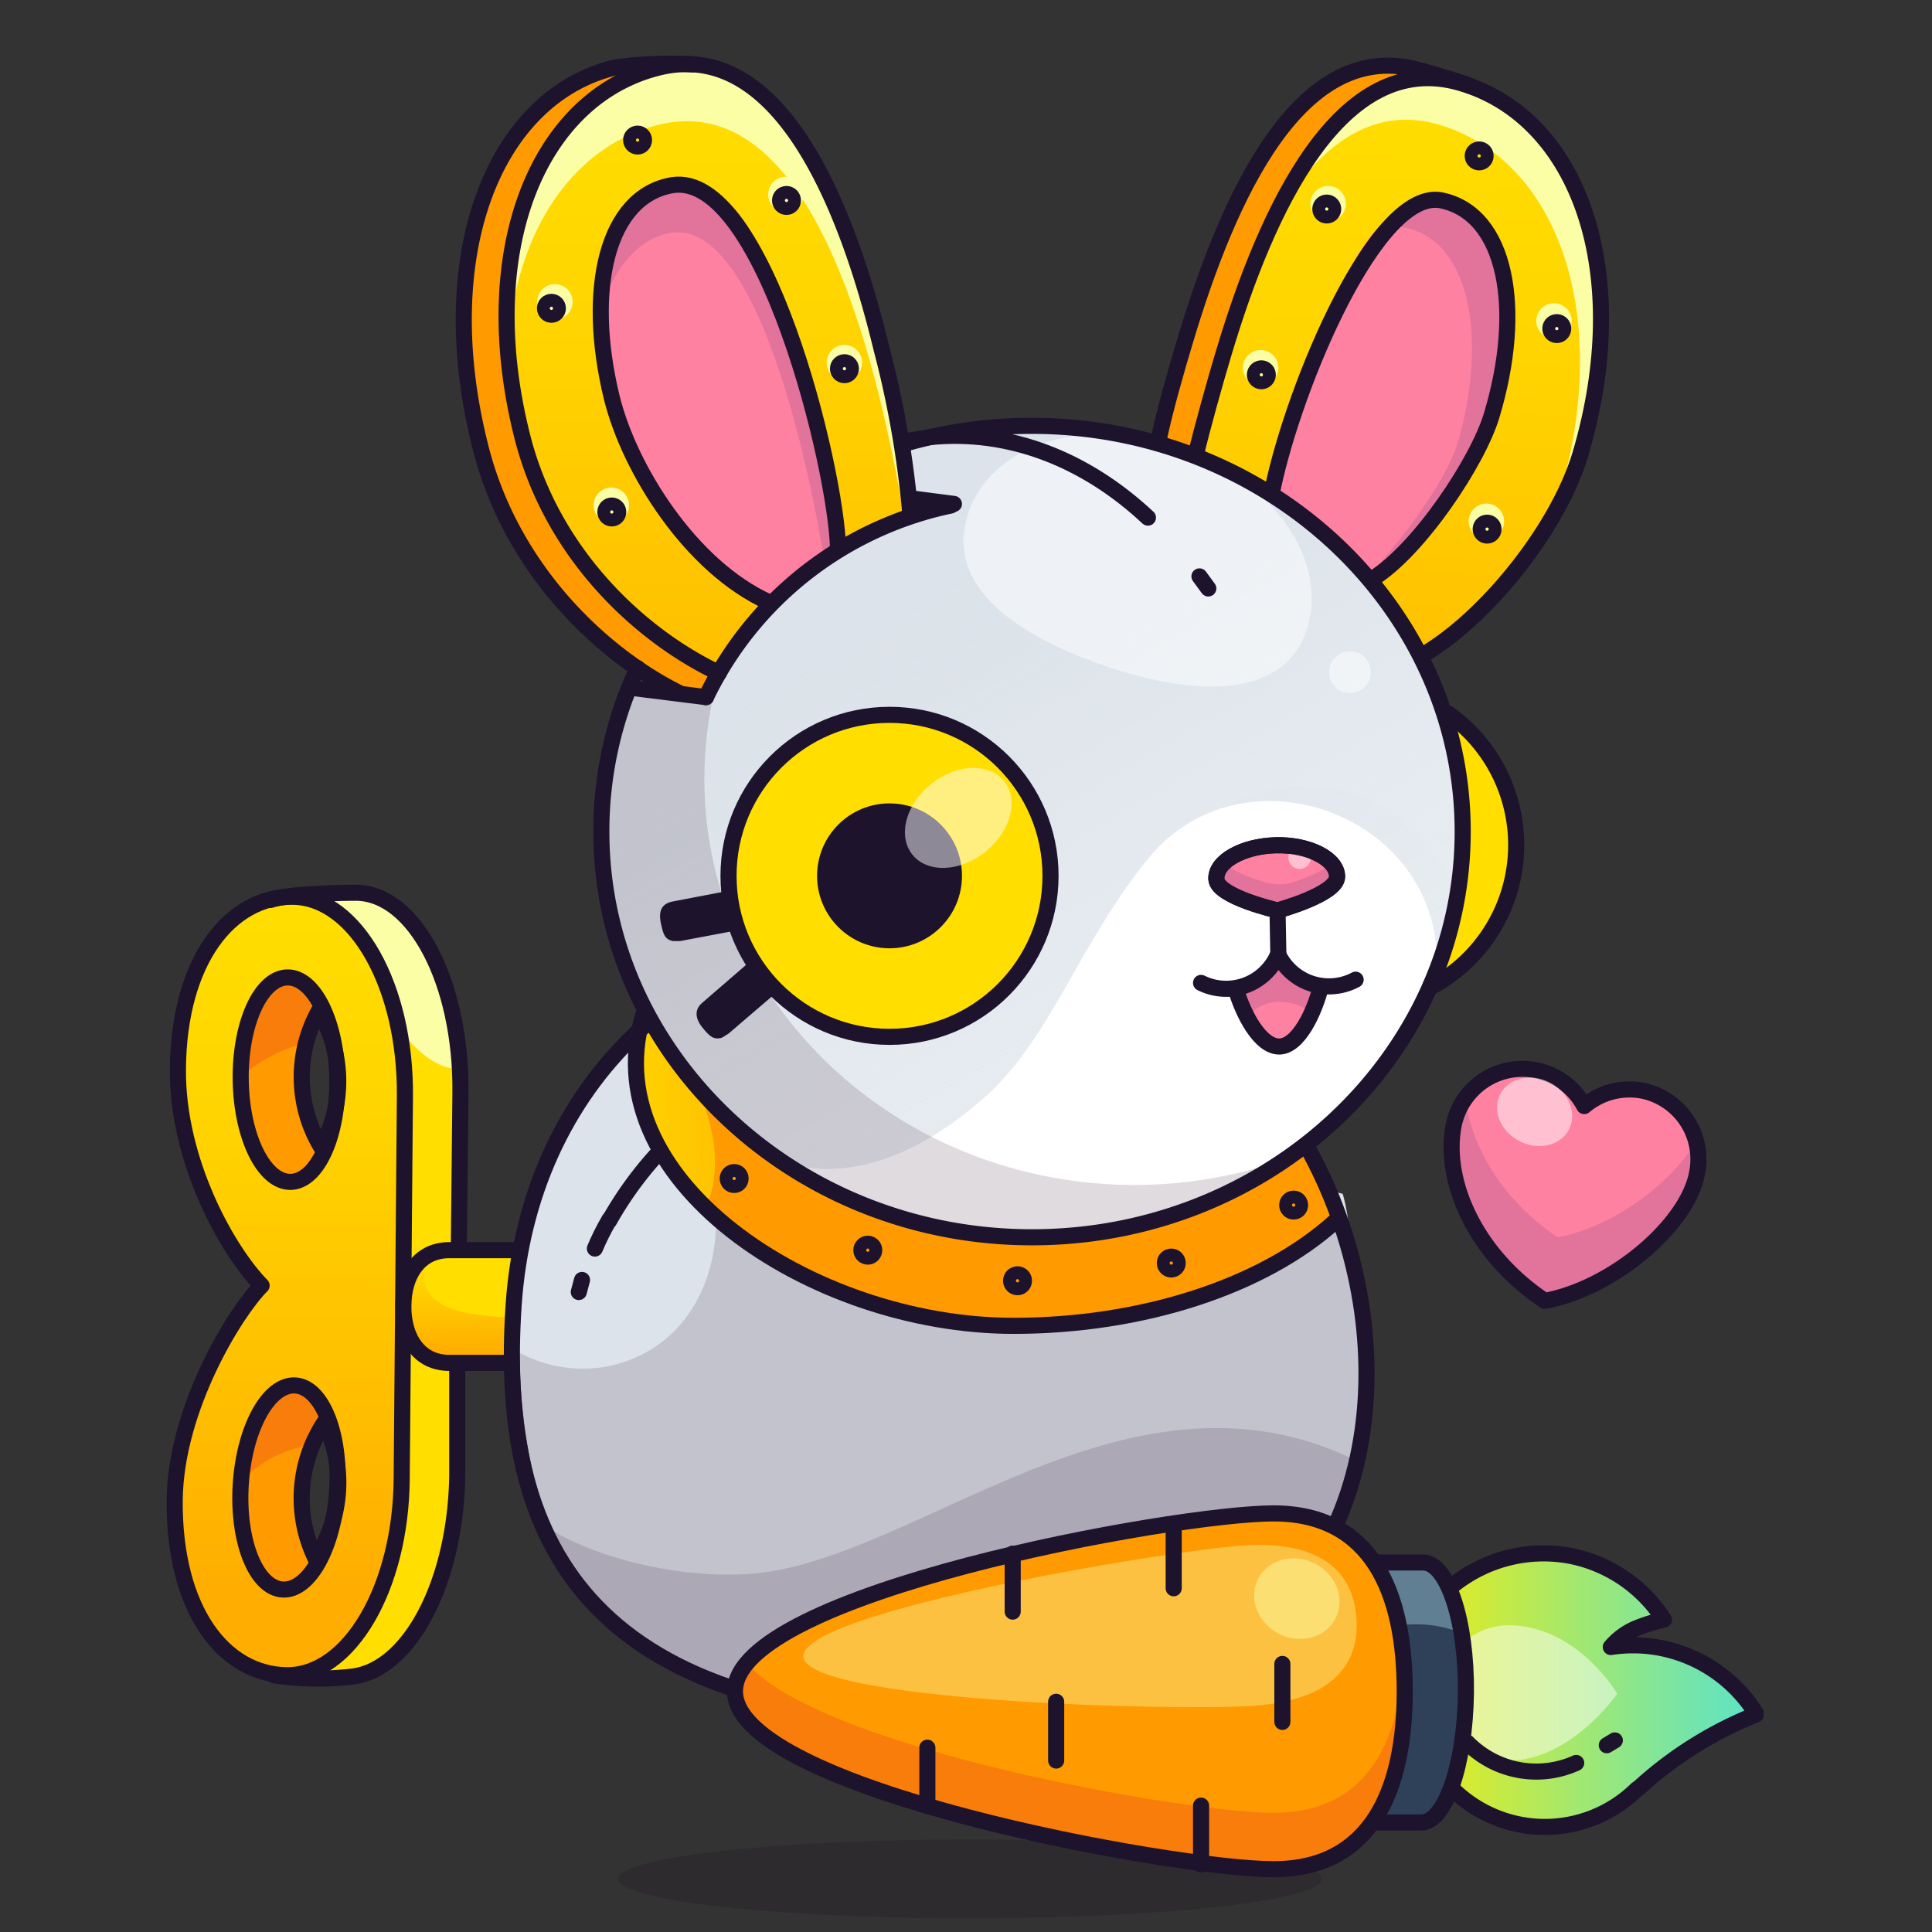 <svg xmlns="http://www.w3.org/2000/svg" xmlns:xlink="http://www.w3.org/1999/xlink" viewBox="0 0 240 240">
  <rect x="0" y="0" width="240" height="240" fill="#333333" stroke="none"/>
  <ellipse cx="120.5" cy="233.4" rx="43.7" ry="4.9" style="fill:#180621;opacity:0.15"/>
  <g>
    <defs>
      <linearGradient id="a" x1="58.1" y1="157.54" x2="58.1" y2="171.63" gradientTransform="translate(-1 -1.9) rotate(-0.4)" gradientUnits="userSpaceOnUse">
        <stop offset="0" stop-color="#ffde00"/>
        <stop offset="0.26" stop-color="#ffd500"/>
        <stop offset="0.68" stop-color="#ffbc00"/>
        <stop offset="0.88" stop-color="#ffae00"/>
      </linearGradient>
      <linearGradient id="b" x1="35.88" y1="113.59" x2="35.88" y2="210.33" xlink:href="#a"/>
      <linearGradient id="c" x1="71.95" y1="137.89" x2="167.9" y2="137.89" gradientUnits="userSpaceOnUse">
        <stop offset="0" stop-color="#ffde00"/>
        <stop offset="0.03" stop-color="#ffd800"/>
        <stop offset="0.16" stop-color="#ffc500"/>
        <stop offset="0.31" stop-color="#ffb800"/>
        <stop offset="0.5" stop-color="#ffb000"/>
        <stop offset="0.88" stop-color="#ffae00"/>
      </linearGradient>
      <linearGradient id="d" x1="-493.06" y1="-6.38" x2="-493.06" y2="69.25" gradientTransform="matrix(-1, -0.05, -0.05, 1, -318.07, -7.8)" gradientUnits="userSpaceOnUse">
        <stop offset="0" stop-color="#ffde00"/>
        <stop offset="0.41" stop-color="#ffd500"/>
        <stop offset="1" stop-color="#ffbf00"/>
      </linearGradient>
      <linearGradient id="e" x1="153.77" y1="147.71" x2="103.3" y2="60.29" gradientUnits="userSpaceOnUse">
        <stop offset="0" stop-color="#e8edf1"/>
        <stop offset="0.09" stop-color="#e8edf1" stop-opacity="0.98"/>
        <stop offset="0.19" stop-color="#e7ecf0" stop-opacity="0.92"/>
        <stop offset="0.31" stop-color="#e6ebf0" stop-opacity="0.82"/>
        <stop offset="0.43" stop-color="#e4eaef" stop-opacity="0.68"/>
        <stop offset="0.55" stop-color="#e2e8ee" stop-opacity="0.5"/>
        <stop offset="0.68" stop-color="#dfe6ec" stop-opacity="0.29"/>
        <stop offset="0.81" stop-color="#dce3ea" stop-opacity="0.03"/>
        <stop offset="0.82" stop-color="#dce3ea" stop-opacity="0"/>
      </linearGradient>
      <linearGradient id="f" x1="153.77" y1="147.7" x2="103.3" y2="60.28" xlink:href="#e"/>
      <linearGradient id="g" x1="88.01" y1="7.96" x2="88.01" y2="83.58" gradientTransform="matrix(1, 0, 0, 1, 0, 0)" xlink:href="#d"/>
      <linearGradient id="h" x1="180.41" y1="210.07" x2="218.31" y2="210.07" gradientUnits="userSpaceOnUse">
        <stop offset="0.02" stop-color="#d8eb2d"/>
        <stop offset="0.4" stop-color="#a4e86e"/>
        <stop offset="0.81" stop-color="#71e4ae"/>
        <stop offset="1" stop-color="#5de3c7"/>
      </linearGradient>
    </defs>
    <title>fancy01</title>
    <path d="M44.2,110.9c-1.7,0-8.3.1-10.6,0.9L39,127.5l0.8-.3a1.5,1.5,0,0,1,1.5,1.5V129a3.2,3.2,0,0,1,1.5,2.6v1.6a3,3,0,0,1-1,2.3l7.4,21.6c1.2-.5,0,0.9.9,2.3s5.6-6.3,6.8-4.3L57,135.6C57.1,122.1,51.4,111,44.2,110.9Z" style="fill:#ffde00"/>
    <path d="M39.8,121c0.4-2.5,3.7-3.9,5.1-1.2,2.2,4.5,6.6,12.9,12.1,13-0.6-12.2-6.1-21.8-12.8-21.9-1.7,0-8.3.1-10.6,0.9l3.3,9.7A12.6,12.6,0,0,1,39.8,121Z" style="fill:#fbfea5"/>
    <path d="M47.7,163.5l-6.3,20.8a1.6,1.6,0,0,1,.8,1.7c-0.3,1.8-.3,4.4-1.7,5.7a1.4,1.4,0,0,1-1.5.3l-4.9,16a36,36,0,0,0,9.4.2c7.2-.5,13-11.4,13.1-25,0-2.6.1-11.6,0.1-15.3C54.8,173.5,52.7,161,47.7,163.5Z" style="fill:#ffde00"/>
    <path d="M58.6,155.3a2.8,2.8,0,0,1-2.3,0H55.9c-3.8,0-5.7,3.1-5.7,7s1.8,7,5.7,7h9l3.5-14H58.6Z" style="fill:#ffde00"/>
    <path d="M59.9,163.4c-2.1-.3-4.7-0.7-6.2-2.3a4.3,4.3,0,0,1-.4-5.2c-2.1,1.1-3.1,3.5-3.1,6.4s1.8,7,5.7,7h9l1.4-5.6A46.2,46.2,0,0,1,59.9,163.4Z" style="fill:url(#a)"/>
    <path d="M36.5,111.4c-7.8-.1-14.2,7.9-14.3,21.4-0.1,11.5,6.2,22.6,10.4,26.9-3.2,3.2-10.7,15.2-10.8,26.7-0.1,13.6,6.1,21.6,13.9,21.7s14.2-10.9,14.3-24.4l0.3-37.1-0.5-.7a2.6,2.6,0,0,1,.5-3.6v-6.2C50.4,122.6,44.2,111.5,36.5,111.4Zm4.7,80.3c-1.6,3.5-6.8.5-5.2-3s0.7-5.5.5-8,5.8-3.9,6,0S42.7,188.3,41.1,191.8Zm-0.8-50.3h0c-1.1,3.7-6.9,2.2-5.8-1.6s0.9-6.9,1.1-10.3,5.5-3.9,6-.7a2.3,2.3,0,0,1,.5,1.1C42.9,133.9,42.8,138.3,40.4,141.5Z" style="fill:url(#b)"/>
    <path d="M41.4,128.5l0.2,0.8Z" style="fill:#ffde00"/>
    <path d="M41.1,127.4l0.2,0.9Z" style="fill:#ffde00"/>
    <path d="M40.7,126.4l0.3,0.9Z" style="fill:#ffde00"/>
    <path d="M42,132.2v0Z" style="fill:#ffde00"/>
    <path d="M41.6,129.6v0Z" style="fill:#ffde00"/>
    <path d="M41.8,130.8v0Z" style="fill:#ffde00"/>
    <path d="M40.4,125.5l0.3,0.8Z" style="fill:#ffde00"/>
    <path d="M40.6,142.3c-3.9-5.1-3.6-11.6-.3-16.9-1.1-2.5-2.7-4.1-4.5-4-3.3.1-5.9,5.8-5.8,12.8s2.9,12.6,6.2,12.6c1.8,0,3.4-1.7,4.4-4.3H40.6Z" style="fill:#ff9a00"/>
    <path d="M41,141.5l0.3-.9Z" style="fill:#ffde00"/>
    <path d="M41.5,139.5l0.2-.8Z" style="fill:#ffde00"/>
    <path d="M41.3,140.6l0.2-.9Z" style="fill:#ffde00"/>
    <path d="M42,135.7v0Z" style="fill:#ffde00"/>
    <path d="M41.8,138.3v0Z" style="fill:#ffde00"/>
    <path d="M41.9,137.1v0Z" style="fill:#ffde00"/>
    <path d="M39.9,177.9a2.6,2.6,0,0,1,1-1.2c-0.9-2.6-2.4-4.3-4.2-4.4-3.3-.2-6.4,5.3-6.8,12.3s1.9,12.8,5.2,13.1c1.8,0.1,3.4-1.4,4.7-3.8C37,189.1,37.9,182.8,39.9,177.9Z" style="fill:#ff9a00"/>
    <path d="M38.3,128.7a1.5,1.5,0,0,1,1.5-1.5l0.6-1.7c-1.1-2.6-2.8-4.2-4.6-4.2S30,126.9,30,133.7a19.4,19.4,0,0,1,8.2-4.2A5.6,5.6,0,0,0,38.3,128.7Z" style="fill:#e83a27;opacity:0.3"/>
    <path d="M39.9,179.4a17.5,17.5,0,0,1,1-2.6c-0.9-2.7-2.4-4.4-4.2-4.5s-6.2,5.1-6.8,11.8A14.7,14.7,0,0,1,39.9,179.4Z" style="fill:#e83a27;opacity:0.3"/>
    <path d="M41.3,177.7l0.2,0.9Z" style="fill:#ffde00"/>
    <path d="M41,176.8l0.3,0.9Z" style="fill:#ffde00"/>
    <path d="M41.5,178.7l0.2,0.9Z" style="fill:#ffde00"/>
    <path d="M41.7,179.8v0Z" style="fill:#ffde00"/>
    <path d="M42,182.2v0Z" style="fill:#ffde00"/>
    <path d="M41.9,180.9v0Z" style="fill:#ffde00"/>
    <path d="M41.5,188.9l-0.2.8Z" style="fill:#ffde00"/>
    <path d="M40.3,192.8l-0.4.8Z" style="fill:#ffde00"/>
    <path d="M41.9,186.6v0Z" style="fill:#ffde00"/>
    <path d="M42,184.1c0-.2,0-0.3,0-0.5S42,183.9,42,184.1Z" style="fill:#ffde00"/>
    <path d="M41.7,187.8v0Z" style="fill:#ffde00"/>
    <path d="M40.6,191.9l-0.3.9Z" style="fill:#ffde00"/>
    <path d="M41.3,190l-0.2.8Z" style="fill:#ffde00"/>
    <path d="M41,191l-0.3.8Z" style="fill:#ffde00"/>
    <path d="M64.8,169.3h-9c-3.8,0-5.7-3.2-5.7-7h0c0-3.8,1.9-7,5.7-7H69.4" style="fill:none;stroke:#1d132d;stroke-linecap:round;stroke-linejoin:round;stroke-width:2px"/>
    <path d="M50.3,136.1c0.1-13.6-6.1-24.6-13.9-24.7s-14.2,7.9-14.3,21.4c-0.1,11.5,6.2,22.6,10.4,26.9-3.2,3.2-10.7,15.2-10.8,26.7-0.1,13.6,6.1,21.6,13.9,21.7s14.2-10.9,14.3-24.4Z" style="fill:none;stroke:#1d132d;stroke-linecap:round;stroke-linejoin:round;stroke-width:2px"/>
    <path d="M57,155l0.2-19.4c0.1-13.6-5.7-24.6-12.9-24.7-1.7,0-8.4.1-10.7,0.9" style="fill:none;stroke:#1d132d;stroke-linecap:round;stroke-linejoin:round;stroke-width:2px"/>
    <path d="M34,208.1a36.6,36.6,0,0,0,9.5.2c7.2-.6,13.1-11.5,13.3-25V169.4" style="fill:none;stroke:#1d132d;stroke-linecap:round;stroke-linejoin:round;stroke-width:2px"/>
    <ellipse cx="36" cy="134.1" rx="6" ry="12.7" transform="translate(-2.2 0.6) rotate(-0.9)" style="fill:none;stroke:#1d132d;stroke-linecap:round;stroke-linejoin:round;stroke-width:2px"/>
    <path d="M39.9,142.5a16.9,16.9,0,0,0-.3-16.9A16.9,16.9,0,0,0,39.9,142.5Z" style="fill:none;stroke:#1d132d;stroke-linecap:round;stroke-linejoin:round;stroke-width:2px"/>
    <ellipse cx="36" cy="184.9" rx="12.7" ry="6" transform="translate(-150.9 209.1) rotate(-86.4)" style="fill:none;stroke:#1d132d;stroke-linecap:round;stroke-linejoin:round;stroke-width:2px"/>
    <path d="M39.2,193.6a17.1,17.1,0,0,0,1.1-16.9A17.1,17.1,0,0,0,39.2,193.6Z" style="fill:none;stroke:#1d132d;stroke-linecap:round;stroke-linejoin:round;stroke-width:2px"/>
    <path d="M168.8,181.6a55.7,55.7,0,0,0-.1-19.7c-0.9-4.6-.7-9.3-1.9-13.6L79.1,127.4c-8.9,9-13.6,21.1-14.4,34.5-0.3,6-.6,17.5,3.8,28.2-2.2-1.7.1,0.1,0.1,0.2,2.4,3.7,1.8,6.3,5.2,9.2a40.6,40.6,0,0,0,12.5,7.7c5.9,2.5,11.8,3.4,17.4,5.8l56.7-16.1C163.6,192,166.7,187.3,168.8,181.6Z" style="fill:#dce3ea"/>
    <path d="M166.8,186.4c2.1-8,2.2-17.5,2.2-23.4s-1.8-11.1-3.1-15.4L80.8,127.3a113.1,113.1,0,0,0,5.1,14.3,4,4,0,0,1,.3,1.7,2.9,2.9,0,0,1,2.1,2.4c2.5,11.2-2.2,21.5-12.2,23.9a16.5,16.5,0,0,1-11.8-1.7,60.1,60.1,0,0,0,3.2,21.6,1.4,1.4,0,0,1,1.1.7c2.4,3.7,1.8,6.3,5.2,9.2a110,110,0,0,0,12.6,9.1c3.8,2.2,7.8,1.6,11.8,2.7l63-15.6A97.1,97.1,0,0,0,166.8,186.4Z" style="fill:#3a1b38;opacity:0.16"/>
    <path d="M168.8,181.6c-27.4-13.7-52.6,10.2-73,13.6-8,1.3-19.4-.6-27.1-5,1.8,2.9,2.5,6.8,5.2,9.2a110,110,0,0,0,12.6,9.1c4.3,2.5,9.1,1.8,13.7,3.2l60.4-14.9A146.6,146.6,0,0,0,168.8,181.6Z" style="fill:#3a1b38;opacity:0.16"/>
    <path d="M162.8,141.9c-10,7.2-22.2,11.9-34.6,11.9-20.9,0-38.5-13-48-28.3l-0.5,1.9c-0.3,1.8-.7,3.7-1,5.5s0,1.2.1,1.8a105.3,105.3,0,0,0,6.2,13.9,62.6,62.6,0,0,0,41.3,16c15.8,0,31-5.8,40.3-14.1C165.4,147.5,164,144.7,162.8,141.9Z" style="fill:#ff9a00"/>
    <path d="M86.3,133.8a62.7,62.7,0,0,1-6.4-8.7c-0.7,4.6-1,9.2.4,13.7a1.3,1.3,0,0,1-.2,1.3,1.7,1.7,0,0,1,.6.8l0.4,1.2c1.3,2.1,2.7,4.2,3.8,6.5l2.5,2.1a15.6,15.6,0,0,0,.9-2.4C89.7,143.1,88,138.5,86.3,133.8Z" style="fill:url(#c)"/>
    <path d="M169.2,162.8c3.4,24.2-8.3,51.6-51.4,50.9-46.9-.8-55.8-24.3-54-51.5s21.7-47.5,52.3-47.5C144.9,114.8,165.5,136.9,169.2,162.8Z" style="fill:none;stroke:#1d132d;stroke-linecap:round;stroke-linejoin:round;stroke-width:2px"/>
    <path d="M154.4,54c1.4-1.2-4.1-8.4-2.8-9.7a2.5,2.5,0,0,1,1-.6l30.1-33c-0.9-.4-5.2-1.7-6.1-1.9-15-4.5-24,15.5-29.4,33.6-1,3.3-2.6,8.9-3.3,12.4l4.6,2a5.3,5.3,0,0,1,6-.8C156.5,57,154.1,54.3,154.4,54Z" style="fill:#ff9a00"/>
    <path d="M168.3,82.6a44.4,44.4,0,0,0-19.9-17L147,64.3a122.3,122.3,0,0,1,4.5-20.5c5.4-18,14.4-38,29.4-33.6s21.6,23.6,14.9,46.2c-4.4,14.9-16.3,24.5-25.9,28.5l-1-.9A2.8,2.8,0,0,0,168.3,82.6Z" style="fill:#ffde00"/>
    <path d="M168.3,82.6a44.4,44.4,0,0,0-19.9-17L147,64.3a122.3,122.3,0,0,1,4.5-20.5c5.4-18,14.4-38,29.4-33.6s21.6,23.6,14.9,46.2c-4.4,14.9-16.3,24.5-25.9,28.5l-1-.9A2.8,2.8,0,0,0,168.3,82.6Z" style="fill:url(#d)"/>
    <path d="M180.9,10.2c-12.7-3.8-21.1,10-26.7,25.3,5.5-13,13.4-23.3,24.6-20,14.7,4.4,21.6,23.6,14.9,46.2l-0.2.6a41.9,41.9,0,0,0,2.3-5.9C202.5,33.8,195.6,14.6,180.9,10.2Z" style="fill:#fbfea5"/>
    <path d="M156.7,69.4l3-13.8c0.4-3.5,3.1-8.3,4.1-12,2.7-9.7,8.1-20.6,15.6-18.2s9.2,14,5.8,26.1c-2.2,8-15.4,22.8-20.3,25C164.9,76.5,160.8,71.3,156.7,69.4Z" style="fill:#ff81a2"/>
    <path d="M179.5,25.4c-3.2-1-6.1.4-8.5,3.2a6.5,6.5,0,0,1,4.4-.1c7.4,2.3,9.2,14,5.8,26.1-1.7,6.2-10.1,16.5-16,21.8,5-2.5,17.9-17,20.1-24.9C188.6,39.3,186.8,27.7,179.5,25.4Z" style="fill:#703c81;opacity:0.2"/>
    <circle cx="193" cy="39.7" r="2.2" transform="translate(23.4 140.1) rotate(-42.2)" style="fill:#fbfea5"/>
    <circle cx="184.6" cy="64.6" r="2.2" transform="translate(4.5 140.9) rotate(-42.2)" style="fill:#fbfea5"/>
    <circle cx="156.5" cy="45.5" r="2.2" transform="translate(10.1 117.1) rotate(-42.2)" style="fill:#fbfea5"/>
    <circle cx="164.9" cy="25.2" r="2.2" transform="translate(25.9 117.4) rotate(-42.2)" style="fill:#fbfea5"/>
    <path d="M175.6,82c8.2-4.2,17.8-15.9,20.7-25.5,6.7-22.6-.1-41.9-14.9-46.2s-24,15.5-29.4,33.6c-1,3.3-2.7,9.4-3.5,12.8" style="fill:none;stroke:#1d132d;stroke-linecap:round;stroke-linejoin:round;stroke-width:2px"/>
    <path d="M182.7,10.7c-0.9-.4-5.2-1.7-6.1-1.9-15-4.5-24,15.5-29.4,33.6-1,3.3-2.6,8.9-3.3,12.4" style="fill:none;stroke:#1d132d;stroke-linecap:round;stroke-linejoin:round;stroke-width:2px"/>
    <path d="M170.5,71.9c5.8-3.6,13.1-14.6,14.8-20.3,4-13.3,1.8-25-6.2-26.7s-18.3,22.9-21,35.8" style="fill:none;stroke:#1d132d;stroke-linecap:round;stroke-linejoin:round;stroke-width:2px"/>
    <circle cx="183.6" cy="19.4" r="0.8" transform="translate(155.4 201.8) rotate(-87.2)" style="fill:none;stroke:#1d132d;stroke-linecap:round;stroke-linejoin:round;stroke-width:2px"/>
    <circle cx="193.2" cy="40.7" r="0.8" transform="translate(143.3 231.8) rotate(-87.2)" style="fill:none;stroke:#1d132d;stroke-linecap:round;stroke-linejoin:round;stroke-width:2px"/>
    <circle cx="164.7" cy="26" r="0.8" transform="translate(130.8 189.2) rotate(-87.2)" style="fill:none;stroke:#1d132d;stroke-linecap:round;stroke-linejoin:round;stroke-width:2px"/>
    <circle cx="184.5" cy="65.7" r="0.8" transform="translate(110.1 246.8) rotate(-87.2)" style="fill:none;stroke:#1d132d;stroke-linecap:round;stroke-linejoin:round;stroke-width:2px"/>
    <circle cx="156.5" cy="46.5" r="0.8" transform="translate(102.6 200.6) rotate(-87.2)" style="fill:none;stroke:#1d132d;stroke-linecap:round;stroke-linejoin:round;stroke-width:2px"/>
    <path d="M179.7,88.5a20,20,0,0,1-2.5,34.4" style="fill:#ffde00"/>
    <path d="M112.1,55.2a56.5,56.5,0,0,1,16.1-2.3c29.5,0,53.5,22.6,53.5,50.4s-24,50.4-53.5,50.4-53.5-22.6-53.5-50.4A47.8,47.8,0,0,1,79.2,83" style="fill:#dce3ea"/>
    <path d="M112.1,55.2a56.5,56.5,0,0,1,16.1-2.3c29.5,0,53.5,22.6,53.5,50.4s-24,50.4-53.5,50.4-53.5-22.6-53.5-50.4A47.8,47.8,0,0,1,79.2,83" style="fill:url(#e)"/>
    <path d="M139.6,120c3.7-8.9,8.1-20.7,19.2-22.1s18.2,4.8,22.3,13.1a48,48,0,0,0,.6-7.7c0-27.9-24-50.4-53.5-50.4a56.5,56.5,0,0,0-16.1,2.3L79.2,83a47.8,47.8,0,0,0-4.5,20.3c0,19.7,12,36.7,29.4,45C120.3,148.6,133.8,133.9,139.6,120Z" style="fill:url(#f)"/>
    <path d="M162.2,78.6c-3.1,8.5-14.6,7.9-26.1,3.7s-18.8-10.4-15.7-18.9,14.9-11.9,26.5-7.7S165.3,70.1,162.2,78.6Z" style="fill:#fff;opacity:0.5"/>
    <path d="M178.5,118.8c-0.6-18-24.4-26.3-35.9-12.1-8.7,10.7-12.1,22.5-20.5,29.8-15.9,13.9-26.5,7-26.5,7l20.1,9c32.2,4.5,51.6-14.8,51.6-14.8C180.5,124.1,178.5,118.8,178.5,118.8Z" style="fill:#fff"/>
    <path d="M141,147.2c-29.5,0-53.5-22.6-53.5-50.4A47.8,47.8,0,0,1,92,76.5l17.4-14.7a2.9,2.9,0,0,1-.5-2.4,3.6,3.6,0,0,1,.1-1.6L79.2,83a47.8,47.8,0,0,0-4.5,20.3c0,27.9,24,50.4,53.5,50.4a55.4,55.4,0,0,0,31.7-9.8A56.3,56.3,0,0,1,141,147.2Z" style="fill:#3a1b38;opacity:0.16"/>
    <path d="M87.7,86.6C92.4,67.5,86,8,86,8a49.3,49.3,0,0,0-9.7.4C61.4,12.1,53.7,31.5,59.6,55.2c3.7,15,14.4,25.3,23.7,30.3C82.9,83.2,87.2,88.9,87.7,86.6Z" style="fill:#ff9a00"/>
    <path d="M90.9,81.3a44.4,44.4,0,0,1,20.6-16l1.5-1.3a122.3,122.3,0,0,0-3.5-20.6C105.1,25.1,97.1,4.7,81.8,8.4S59.1,30.9,64.8,53.9C68.5,69,79.8,79.1,89.3,83.6l1.1-.9A2.8,2.8,0,0,1,90.9,81.3Z" style="fill:#ffde00"/>
    <path d="M90.9,81.3a44.4,44.4,0,0,1,20.6-16l1.5-1.3a122.3,122.3,0,0,0-3.5-20.6C105.1,25.1,97.1,4.7,81.8,8.4S59.1,30.9,64.8,53.9C68.5,69,79.8,79.1,89.3,83.6l1.1-.9A2.8,2.8,0,0,1,90.9,81.3Z" style="fill:url(#g)"/>
    <path d="M81.8,15.5c15.2-3.7,23.3,16.7,27.7,34.9,1.1,4.6,2.1,9.4,2.8,14.1l0.7-.6a122.3,122.3,0,0,0-3.5-20.6C105.1,25.1,97.1,4.7,81.8,8.4,69.4,11.5,61.9,25.1,63.1,42.9,64.1,28.7,71.1,18.2,81.8,15.5Z" style="fill:#fbfea5"/>
    <path d="M104.1,68.2l-2.3-14c-0.2-3.5-2.7-8.5-3.6-12.2-2.2-9.8-7.1-21-14.8-19s-10.9,14.7-8,27c1.9,8.1,15.3,22.3,20.1,24.7C95.5,74.8,99.9,69.9,104.1,68.2Z" style="fill:#ff81a2"/>
    <path d="M82.5,29.1c13.1-3.9,19.8,40,19.8,40l1.8-.9-2.3-14c-0.2-3.5-2.7-8.5-3.6-12.2-2.2-9.8-7.1-21-14.8-19-5.2,1.4-8.5,8.1-9,16.2C75.9,34,78.7,30.2,82.5,29.1Z" style="fill:#703c81;opacity:0.2"/>
    <circle cx="110.5" cy="108.8" r="20" style="fill:#ffde00"/>
    <circle cx="110.5" cy="108.8" r="20" style="fill:none;stroke:#1d132d;stroke-miterlimit:10;stroke-width:2px"/>
    <circle cx="110.5" cy="108.8" r="9" style="fill:#1d132d"/>
    <ellipse cx="119.1" cy="101.7" rx="7.3" ry="5.4" transform="translate(-37.5 96.7) rotate(-38.7)" style="fill:#fff;opacity:0.5"/>
    <path d="M112.1,55.2a56.5,56.5,0,0,1,16.1-2.3c29.5,0,53.5,22.6,53.5,50.4s-24,50.4-53.5,50.4-53.5-22.6-53.5-50.4A47.8,47.8,0,0,1,79.2,83" style="fill:none;stroke:#1d132d;stroke-linecap:round;stroke-linejoin:round;stroke-width:2px"/>
    <path d="M149,71.6l1.1,1.5" style="fill:none;stroke:#1d132d;stroke-linecap:round;stroke-linejoin:round;stroke-width:2px"/>
    <path d="M112,54.9l3.5-.6c9.9-1,19.4,2.8,27.1,10" style="fill:none;stroke:#1d132d;stroke-linecap:round;stroke-linejoin:round;stroke-width:2px"/>
    <path d="M166,151.6c-9.1,8.3-24.3,13.1-40.1,13.1-25.2,0-52.8-18.5-45.8-39.2" style="fill:none;stroke:#1d132d;stroke-linecap:round;stroke-linejoin:round;stroke-width:2px"/>
    <path d="M87.7,86.6a43.7,43.7,0,0,1,30.4-23.8" style="fill:none;stroke:#1d132d;stroke-linecap:round;stroke-linejoin:round;stroke-width:2px"/>
    <path d="M90.8,110.6L83.5,112c-1.4.3-1.7,1.3-1.4,2.7s0.5,2,1.5,2.2h0.9l6.9-1.3A14.5,14.5,0,0,1,90.8,110.6Z" style="fill:#1d132d"/>
    <path d="M93.7,119.1l-0.6.4-5.9,5.1c-1,.9-0.8,2,0.1,3.1s1.4,1.5,2.4,1.2l0.8-.5,5.6-4.8A18.4,18.4,0,0,1,93.7,119.1Z" style="fill:#1d132d"/>
    <path d="M89.3,83.6C79.8,79.1,68.5,69,64.8,53.9,59.1,30.9,66.9,12.1,81.8,8.4s23.3,16.7,27.7,34.9A122.3,122.3,0,0,1,113.1,64" style="fill:none;stroke:#1d132d;stroke-linecap:round;stroke-linejoin:round;stroke-width:2px"/>
    <path d="M84.4,86.1c-9.5-4.7-21-15.3-24.8-30.9C53.7,31.5,61.4,12.1,76.3,8.4A49.3,49.3,0,0,1,86,8" style="fill:none;stroke:#1d132d;stroke-linecap:round;stroke-linejoin:round;stroke-width:2px"/>
    <path d="M95.5,74.8C85.8,70.4,78.2,58.3,76,49.4c-3.3-13.5-.6-25,7.5-26.4,11.4-1.8,20.4,35.3,20.6,45.1" style="fill:none;stroke:#1d132d;stroke-linecap:round;stroke-linejoin:round;stroke-width:2px"/>
    <line x1="78.9" y1="85.5" x2="87.7" y2="86.6" style="fill:none;stroke:#1d132d;stroke-linecap:round;stroke-linejoin:round;stroke-width:2px"/>
    <line x1="113.1" y1="61.9" x2="118.5" y2="62.6" style="fill:none;stroke:#1d132d;stroke-linecap:round;stroke-linejoin:round;stroke-width:2px"/>
    <circle cx="68.9" cy="37.5" r="2.2" transform="translate(-6.3 59.7) rotate(-45)" style="fill:#fbfea5"/>
    <circle cx="76" cy="62.8" r="2.2" transform="translate(-22.2 72.1) rotate(-45)" style="fill:#fbfea5"/>
    <circle cx="104.9" cy="45" r="2.2" transform="translate(-1.1 87.4) rotate(-45)" style="fill:#fbfea5"/>
    <circle cx="97.7" cy="24.1" r="2.2" transform="translate(11.5 76.2) rotate(-45)" style="fill:#fbfea5"/>
    <circle cx="79.2" cy="17.4" r="0.8" style="fill:none;stroke:#1d132d;stroke-linecap:round;stroke-linejoin:round;stroke-width:2px"/>
    <circle cx="68.5" cy="38.3" r="0.8" style="fill:none;stroke:#1d132d;stroke-linecap:round;stroke-linejoin:round;stroke-width:2px"/>
    <circle cx="97.7" cy="24.9" r="0.8" style="fill:none;stroke:#1d132d;stroke-linecap:round;stroke-linejoin:round;stroke-width:2px"/>
    <circle cx="76" cy="63.6" r="0.8" style="fill:none;stroke:#1d132d;stroke-linecap:round;stroke-linejoin:round;stroke-width:2px"/>
    <circle cx="91.2" cy="146.4" r="0.8" style="fill:none;stroke:#1d132d;stroke-linecap:round;stroke-linejoin:round;stroke-width:2px"/>
    <circle cx="107.8" cy="155.3" r="0.8" style="fill:none;stroke:#1d132d;stroke-linecap:round;stroke-linejoin:round;stroke-width:2px"/>
    <circle cx="126.4" cy="159.1" r="0.8" style="fill:none;stroke:#1d132d;stroke-linecap:round;stroke-linejoin:round;stroke-width:2px"/>
    <circle cx="145.5" cy="156.9" r="0.8" style="fill:none;stroke:#1d132d;stroke-linecap:round;stroke-linejoin:round;stroke-width:2px"/>
    <circle cx="160.7" cy="149.7" r="0.8" style="fill:none;stroke:#1d132d;stroke-linecap:round;stroke-linejoin:round;stroke-width:2px"/>
    <circle cx="104.9" cy="45.8" r="0.8" style="fill:none;stroke:#1d132d;stroke-linecap:round;stroke-linejoin:round;stroke-width:2px"/>
    <path d="M179.7,88.5a20,20,0,0,1-2.5,34.4" style="fill:none;stroke:#1d132d;stroke-miterlimit:10;stroke-width:2px"/>
    <path d="M153.7,123.4c1,3.1,3,6.7,5.2,6.6s4.2-3.9,5-7c-1.7.3-3.3-3.4-5.1-3.3S155.4,123.6,153.7,123.4Z" style="fill:#ff81a2"/>
    <path d="M159.7,124.5a6,6,0,0,1,3.3,1.4,20.4,20.4,0,0,0,1-2.9c-1.7.3-3.3-3.4-5.1-3.3s-3.5,3.8-5.2,3.7a19.9,19.9,0,0,0,1.2,3A5.1,5.1,0,0,1,159.7,124.5Z" style="fill:#703c81;opacity:0.2"/>
    <path d="M166.1,108.9c0,2.2-7.4,4.2-7.4,4.2s-7.5-1.7-7.6-3.9,3.3-4.1,7.4-4.2S166.1,106.7,166.1,108.9Z" style="fill:#ff81a2;stroke:#1d132d;stroke-linecap:round;stroke-linejoin:round;stroke-width:2px"/>
    <circle cx="161.4" cy="106.6" r="1.4" transform="translate(38.3 255.7) rotate(-83.9)" style="fill:#fff;opacity:0.5"/>
    <path d="M157.2,109.6a19.6,19.6,0,0,1-4.4-1.8,1.1,1.1,0,0,0-1.6.6,2.2,2.2,0,0,0-.1.7c0,2,5.9,3.5,7.3,3.8h0.6c1.3-.4,7.2-2.1,7.2-4.1h0a1.1,1.1,0,0,0-1.6-.9,22.7,22.7,0,0,1-3.7,1.6A6,6,0,0,1,157.2,109.6Z" style="fill:#703c81;opacity:0.2"/>
    <path d="M166.1,108.9c0,2.2-7.4,4.2-7.4,4.2s-7.5-1.7-7.6-3.9,3.3-4.1,7.4-4.2S166.1,106.7,166.1,108.9Z" style="fill:none;stroke:#1d132d;stroke-linecap:round;stroke-linejoin:round;stroke-width:2px"/>
    <line x1="158.7" y1="113.1" x2="158.8" y2="118.5" style="fill:none;stroke:#1d132d;stroke-linecap:round;stroke-linejoin:round;stroke-width:2px"/>
    <path d="M149.2,122.1a7,7,0,0,0,9.5-3.4" style="fill:none;stroke:#1d132d;stroke-linecap:round;stroke-linejoin:round;stroke-width:2px"/>
    <path d="M168.4,121.7a7,7,0,0,1-9.6-3.1" style="fill:none;stroke:#1d132d;stroke-linecap:round;stroke-linejoin:round;stroke-width:2px"/>
    <path d="M164.1,122.5c-0.8,3.2-2.8,7.5-5.2,7.5s-4.5-4.1-5.4-7.2" style="fill:none;stroke:#1d132d;stroke-linecap:round;stroke-linejoin:round;stroke-width:2px"/>
    <path d="M75.7,151.6a45.2,45.2,0,0,1,6.2-8.5" style="fill:none;stroke:#1d132d;stroke-linecap:round;stroke-linejoin:round;stroke-width:2px"/>
    <path d="M73.9,155.1c0.5-1.2,1.1-2.4,1.8-3.6" style="fill:none;stroke:#1d132d;stroke-linecap:round;stroke-linejoin:round;stroke-width:2px"/>
    <path d="M71.9,160.5l0.4-1.5" style="fill:none;stroke:#1d132d;stroke-linecap:round;stroke-linejoin:round;stroke-width:2px"/>
    <path d="M204.1,135.5a8.7,8.7,0,0,0-7.3,1.9,8.7,8.7,0,0,0-16.2,2.3c-1.4,6.9,2.6,16.1,11.3,21.9,8.6-1.6,17.7-9.5,18.9-15.8A8.7,8.7,0,0,0,204.1,135.5Z" style="fill:#ff81a2"/>
    <path d="M193.5,153.7c-6.9-4.6-10.8-11.4-11.5-17.4a8.6,8.6,0,0,0-1.4,3.3c-1.4,6.9,2.6,16.1,11.3,21.9,8.6-1.6,17.7-9.5,18.9-15.8a8.6,8.6,0,0,0-.1-3.9C207.5,147.1,200.4,152.4,193.5,153.7Z" style="fill:#703c81;opacity:0.2"/>
    <path d="M204.1,135.5a8.7,8.7,0,0,0-7.3,1.9,8.7,8.7,0,0,0-16.2,2.3c-1.4,6.9,2.6,16.1,11.3,21.9,8.6-1.6,17.7-9.5,18.9-15.8A8.7,8.7,0,0,0,204.1,135.5Z" style="fill:none;stroke:#1d132d;stroke-linecap:round;stroke-linejoin:round;stroke-width:2px"/>
    <ellipse cx="190.7" cy="138.1" rx="4.1" ry="4.8" transform="translate(-18.8 245.7) rotate(-63.1)" style="fill:#fff;opacity:0.5"/>
    <circle cx="167.7" cy="83.5" r="2.6" style="fill:#fff;opacity:0.5"/>
    <path d="M180.4,197a18,18,0,0,1,14.8-3.7h0a17.9,17.9,0,0,1,11.5,7.9,20.8,20.8,0,0,0-3.5,1.1,8.5,8.5,0,0,0-3.1,2.3,18,18,0,0,1,18,8.2v0.2a47.7,47.7,0,0,0-14.4,9l-0.4.3a16.3,16.3,0,0,1-23-.2" style="fill:url(#h)"/>
    <path d="M187.3,218.7c7.8,0.1,13.6-8.3,13.6-8.3s-4.9-8.4-13.4-8.5A8.4,8.4,0,0,0,187.3,218.7Z" style="fill:#fff;opacity:0.5"/>
    <path d="M169.5,226.5l0.3-32.4h7c3,0,5.4,7.3,5.3,16.2s-2.6,16.2-5.6,16.1h-7Z" style="fill:#2e4159"/>
    <path d="M169.7,203.1v-9h7c2.1,0,3.9,3.6,4.7,8.7A15.2,15.2,0,0,0,169.7,203.1Z" style="fill:#607f93"/>
    <path d="M169.5,226.5l0.3-32.4h7c3,0,5.4,7.3,5.3,16.2s-2.6,16.2-5.6,16.1h-7Z" style="fill:none;stroke:#1d132d;stroke-miterlimit:10;stroke-width:2px"/>
    <path d="M180.4,197a18,18,0,0,1,14.8-3.7h0a17.9,17.9,0,0,1,11.5,7.9,20.8,20.8,0,0,0-3.5,1.1,8.5,8.5,0,0,0-3.1,2.3,18,18,0,0,1,18,8.2v0.2a47.7,47.7,0,0,0-14.4,9l-0.4.3a16.3,16.3,0,0,1-23-.2" style="fill:none;stroke:#1d132d;stroke-linecap:round;stroke-linejoin:round;stroke-width:2px"/>
    <path d="M195.8,219a12,12,0,0,1-13.5-2.5" style="fill:none;stroke:#1d132d;stroke-linecap:round;stroke-linejoin:round;stroke-width:2px"/>
    <line x1="199.6" y1="216.8" x2="200.6" y2="216.2" style="fill:none;stroke:#1d132d;stroke-linecap:round;stroke-linejoin:round;stroke-width:2px"/>
    <path d="M174.5,210.1c0,12.2-4.1,22.1-16.3,22.1s-66.9-9.9-66.9-22.1,54.7-22.1,66.9-22.1S174.5,197.8,174.5,210.1Z" style="fill:#ff9a00"/>
    <path d="M158.2,225.2c-11,0-56.6-8.1-65.4-18.6a5.5,5.5,0,0,0-1.5,3.5c0,12.2,54.7,22.1,66.9,22.1s16.3-9.9,16.3-22.1q0-1.8-.1-3.5C173.6,217.1,169.3,225.2,158.2,225.2Z" style="fill:#e83a27;opacity:0.3"/>
    <path d="M174.5,210.1c0,12.2-4.1,22.1-16.3,22.1s-66.9-9.9-66.9-22.1,54.7-22.1,66.9-22.1S174.5,197.8,174.5,210.1Z" style="fill:none;stroke:#1d132d;stroke-linecap:round;stroke-linejoin:round;stroke-width:2px"/>
    <path d="M168.5,201c0.4,5.5-2.7,10.2-12.8,10.9s-55.5-.6-55.9-6.1,44.4-13.1,54.5-13.8S168.1,195.5,168.5,201Z" style="fill:#fbfea5;opacity:0.4"/>
    <line x1="125.8" y1="193" x2="125.8" y2="200.2" style="fill:none;stroke:#1d132d;stroke-linecap:round;stroke-linejoin:round;stroke-width:2px"/>
    <line x1="131.2" y1="211.4" x2="131.2" y2="218.7" style="fill:none;stroke:#1d132d;stroke-linecap:round;stroke-linejoin:round;stroke-width:2px"/>
    <line x1="115.2" y1="217.1" x2="115.2" y2="224.3" style="fill:none;stroke:#1d132d;stroke-linecap:round;stroke-linejoin:round;stroke-width:2px"/>
    <line x1="145.8" y1="190.1" x2="145.8" y2="197.3" style="fill:none;stroke:#1d132d;stroke-linecap:round;stroke-linejoin:round;stroke-width:2px"/>
    <line x1="159.3" y1="206.7" x2="159.3" y2="213.9" style="fill:none;stroke:#1d132d;stroke-linecap:round;stroke-linejoin:round;stroke-width:2px"/>
    <line x1="149.2" y1="224.3" x2="149.2" y2="231.6" style="fill:none;stroke:#1d132d;stroke-linecap:round;stroke-linejoin:round;stroke-width:2px"/>
    <ellipse cx="161.1" cy="198.6" rx="4.9" ry="5.4" transform="translate(-88.9 252.4) rotate(-63.1)" style="fill:#fbfea5;opacity:0.5"/>
  </g>
</svg>
